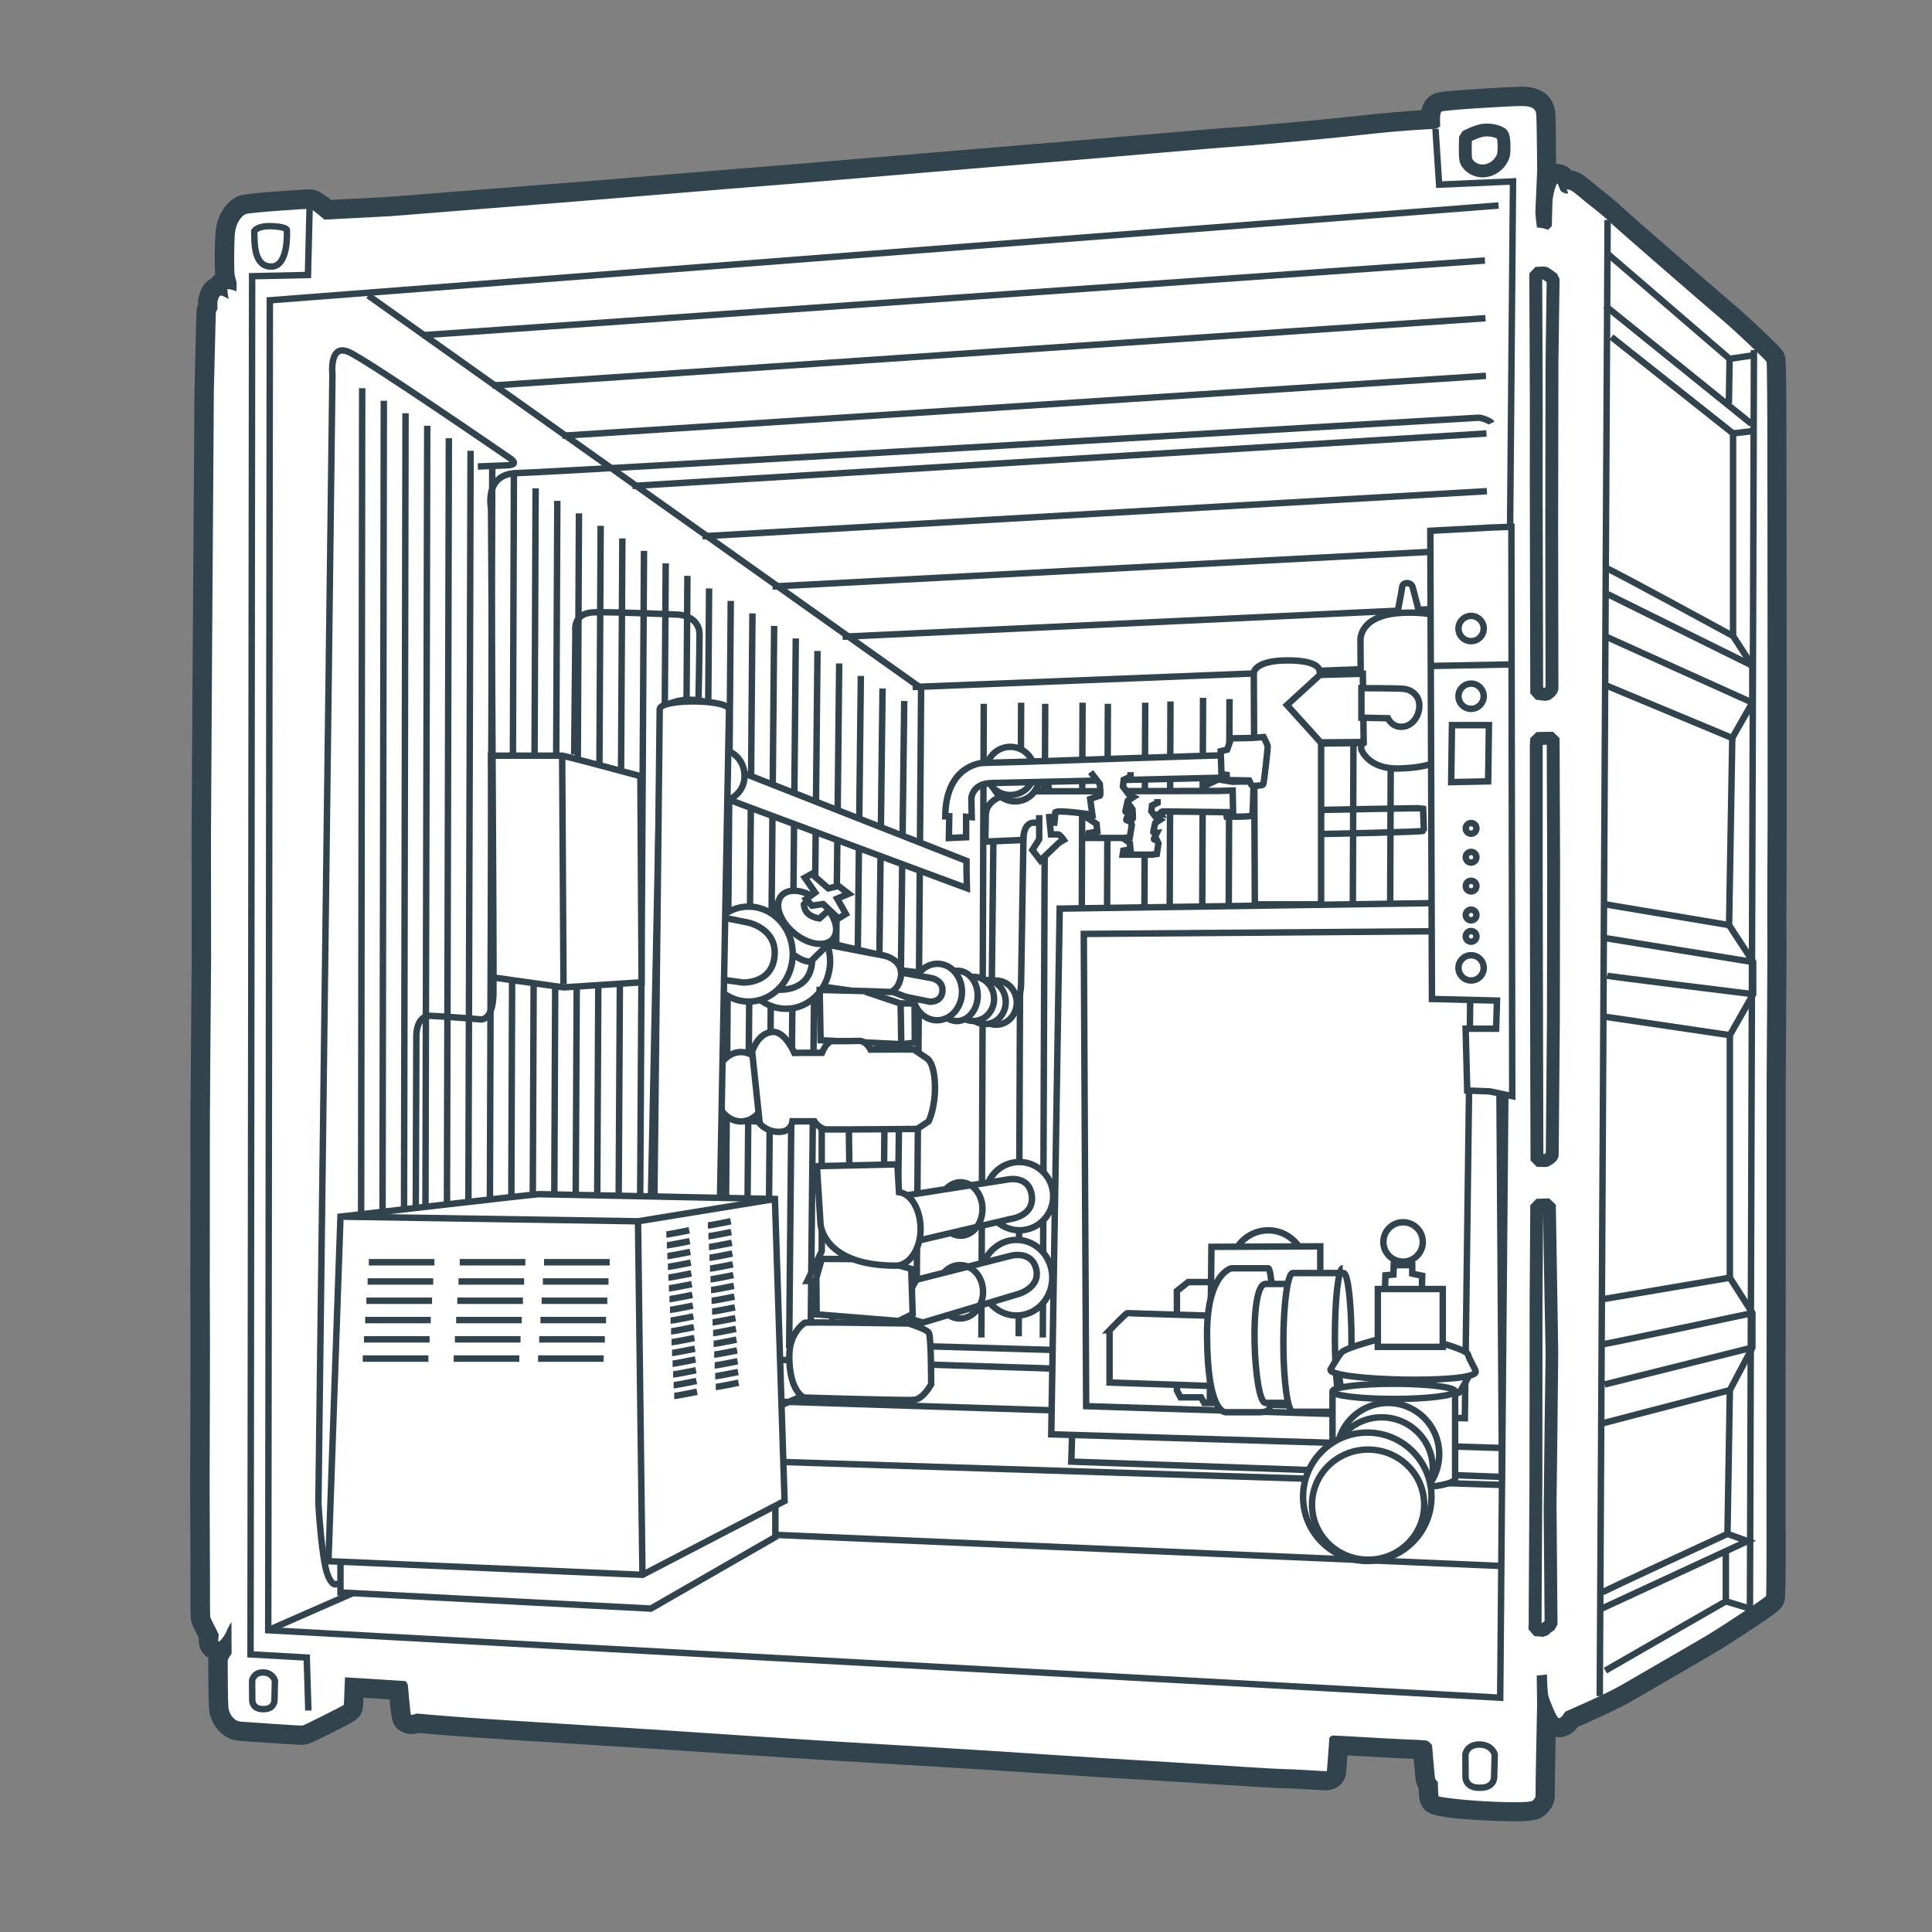 <?xml version="1.0" encoding="utf-8"?>
<svg xmlns="http://www.w3.org/2000/svg" xmlns:xlink="http://www.w3.org/1999/xlink" version="1.1" id="Ebene_1" x="0px" y="0px" viewBox="0 0 300 300" style="enable-background:new 0 0 300 300;" xml:space="preserve" width="350" height="350">
<rect x="0" y="0" width="300" height="300" fill="#808080" stroke="none"/>
<style type="text/css">
	.st0{fill:#FFFFFF;}
	.st1{fill:#31444D;}
	.st2{fill:#24363D;}
	.st3{fill:#FFFFFF;stroke:#24363D;stroke-miterlimit:10;}
	.st4{fill:#FFFFFF;stroke:#31444D;stroke-miterlimit:10;}
	.st5{fill:#FFFFFF;stroke:#24363D;stroke-linejoin:bevel;stroke-miterlimit:10;}
	.st6{fill:#FFFFFF;stroke:#31444D;stroke-linejoin:bevel;stroke-miterlimit:10;}
	.st7{fill:none;stroke:#31444D;stroke-miterlimit:10;}
	.st8{fill:none;stroke:#31444D;stroke-width:0.05;stroke-miterlimit:10;}
	.st9{fill:none;stroke:#31444D;stroke-linecap:round;stroke-linejoin:round;stroke-miterlimit:10;}
	.st10{display:none;fill:#FFFFFF;stroke:#1D1D1B;stroke-miterlimit:10;}
	.st11{fill:none;stroke:#31444D;stroke-width:0.25;stroke-miterlimit:10;}
	.st12{enable-background:new    ;}
	.st13{clip-path:url(#SVGID_2_);}
	.st14{clip-path:url(#SVGID_4_);}
	.st15{fill:#FFFFFF;stroke:#31444D;stroke-linecap:round;stroke-linejoin:round;stroke-miterlimit:10;}
	.st16{clip-path:url(#SVGID_6_);}
	.st17{clip-path:url(#SVGID_8_);}
	.st18{fill-rule:evenodd;clip-rule:evenodd;fill:#FFFFFF;}
	.st19{clip-path:url(#SVGID_10_);}
	.st20{clip-path:url(#SVGID_12_);}
	.st21{fill:#FFFFFF;stroke:#31444D;stroke-linejoin:round;stroke-miterlimit:10;}
	.st22{fill:#FFFFFF;stroke:#31444D;stroke-linecap:round;stroke-miterlimit:10;}
	.st23{clip-path:url(#SVGID_14_);}
	.st24{clip-path:url(#SVGID_16_);}
	.st25{clip-path:url(#SVGID_18_);}
	.st26{clip-path:url(#SVGID_20_);}
	.st27{clip-path:url(#SVGID_22_);}
	.st28{clip-path:url(#SVGID_24_);}
	.st29{fill:none;stroke:#31444D;stroke-linejoin:round;stroke-miterlimit:10;}
	.st30{fill-rule:evenodd;clip-rule:evenodd;fill:#FFFFFF;stroke:#31444D;stroke-miterlimit:10;}
	.st31{fill-rule:evenodd;clip-rule:evenodd;fill:none;stroke:#31444D;stroke-miterlimit:10;}
	.st32{fill:#FFFFFF;stroke:#31444D;stroke-width:0.5;stroke-miterlimit:10;}
	.st33{fill:none;stroke:#31444D;stroke-width:0.75;stroke-miterlimit:10;}
	.st34{fill:none;stroke:#31444D;stroke-width:2;stroke-linejoin:bevel;stroke-miterlimit:10;}
	.st35{fill-rule:evenodd;clip-rule:evenodd;fill:none;stroke:#31444D;stroke-width:0.266;stroke-miterlimit:10;}
	.st36{fill:none;stroke:#31444D;stroke-width:1.064;stroke-miterlimit:10;}
	.st37{fill:#FFFFFF;stroke:#31444D;stroke-width:1.064;stroke-miterlimit:10;}
	.st38{fill:none;stroke:#E4003F;stroke-width:2;stroke-miterlimit:10;}
</style>
<g>
	<g>
		<path class="st0" d="M235.31,281.34c-0.96,0-2.18-0.03-3.63-0.09c-8.89-0.37-9.31-1.11-9.59-1.59c-0.17-0.3-0.26-0.46-0.3-2.37    c-0.21-0.29-0.4-0.67-0.47-1.13c-0.04-0.28-0.13-1.38-0.32-3.57c-0.03-0.33-0.05-0.63-0.07-0.87c-0.47-0.04-1.41-0.09-3.08-0.15    c-1.04-0.03-3.86-0.2-6.36-0.34c-1.32-0.08-2.77-0.16-3.64-0.21c-0.29,4.08-0.31,4.16-0.33,4.27c-0.06,0.29-0.35,1.23-1.67,1.23    c-0.41,0-1.22-0.05-2.26-0.12c-1.32-0.08-2.96-0.18-4.17-0.21c-1.45-0.03-7.31-0.4-12.97-0.77c-4.24-0.27-8.24-0.53-10.23-0.63    c-2.53-0.13-9.78-0.6-16.79-1.06c-5.88-0.38-11.42-0.75-13.42-0.85c-2.5-0.14-7.97-0.47-12.25-0.73c-2.87-0.17-5.57-0.34-5.8-0.35    c-0.34,0-23.78-1.56-25.24-1.66c-1.21-0.08-5.24-0.34-10-0.64c-7.56-0.48-16.98-1.07-19.89-1.28c-3.87-0.28-6.94-0.55-7.92-0.64    c-0.38,0.12-0.71,0.19-0.98,0.19h-0.4l-0.43-0.21c-0.8-0.46-0.81-0.63-1.18-5.07c0-0.01,0-0.01,0-0.02    c-1.42-0.09-4.35-0.27-6.9-0.43c-0.05,1.15-0.1,2.56-0.11,2.7c0,0.96,0,0.96-3.9,2.93c-3.29,1.66-3.53,1.7-3.77,1.74    c-0.06,0.01-0.19,0.03-0.37,0.03c-0.8,0-4.49-0.25-8.37-0.52l-1.25-0.09c-1.73-0.11-3-1.76-3.23-3.29    c-0.13-0.86-0.15-5.65-0.15-7.67c0-0.21,0-0.62,0.55-1.48l-0.44,0.03c-0.45,0-0.88-0.2-1.18-0.54c-0.49-0.57-0.44-1.24-0.36-1.8    c-0.08-0.16-0.18-0.36-0.29-0.58c-0.74-1.46-0.87-1.74-0.94-2.01c-0.06-0.24-0.1-0.42-0.09-4.7l-0.06-16.23    c0.03-10.11,0.07-25.4,0.05-26.12h0c-0.03-0.62-0.03-3.37-0.01-19.09c0.01-5.69,0.01-11.06,0-11.39    c-0.01-0.08-0.02-0.22,0.17-21.63c0.02-1.8,0.03-2.98,0.03-3.05c0-0.11-0.02-19.37-0.02-19.47c0-0.09,0.15-25,0.15-25.19    c0-0.16,0.3-43.93,0.3-44.02c0-0.05,0.3-11.87,0.3-12.04c0-0.21,0.04-0.48,0.25-0.9c-0.01-0.23-0.01-0.5-0.01-0.61    c0-0.43,0.23-1.58,0.9-2.19c0.17-0.16,0.38-0.28,0.61-0.35l0-0.02l0.47-0.54c0.17-0.18,0.44-0.39,0.85-0.48    c-0.04-0.15-0.07-0.3-0.1-0.44c-0.18-0.81-0.12-5.57,0.02-6.94c0.2-2.01,1.31-3.76,2.71-4.26c1.08-0.38,10.3-0.9,10.38-0.9    c0.42,0,0.89,0,2.83,1.67c4.45-0.24,9.49-0.51,9.71-0.51c0.3-0.02,7.36-0.58,14.18-1.13c14.5-1.16,15.24-1.22,15.39-1.22    c0.27-0.02,5.99-0.49,11.52-0.95c13.66-1.13,15.78-1.31,16-1.31c0.19-0.01,3.11-0.24,24.96-2.09l24.91-2.08    c6.97-0.6,23.26-2.01,23.81-2.01h0.02c0.89-0.04,13.03-1.06,19.7-1.82c5.26-0.59,9.32-0.85,11-0.93c0.02-1.66,0.47-2.19,0.98-2.5    c1.04-0.63,13.09-1.08,13.2-1.08c0,0,0,0,0,0c2.33,0,3.57,0.9,3.78,2.68c0.09,0.74,0.15,8.68,0.15,8.76    c0,0.19-0.03,0.89-0.08,2.18c0.19-0.54,0.43-1,0.72-1.24l0.42-0.35l0.56-0.01c0.78,0,1.19,0.47,1.44,0.95    c0.07-0.01,0.14-0.01,0.21-0.01c0.48,0,0.99,0.16,1.46,0.46c0.6,0.39,1.69,1.33,1.9,1.51c3.08,2.42,3.72,3.03,3.92,3.25    c0.98,0.95,15.11,13.22,17.45,15.19c0.07,0.06,7.26,6.36,7.57,7.41c0.16,0.54,0.17,8.3,0.17,9.85c0,0.38,0.04,41.09,0.04,41.25    l0,21.46c-0.05,10.3-0.07,16.75-0.04,17.26c0.01,0.2,0.04,0.81-0.1,21.54l-0.01,1.34c-0.01,15.16-0.01,24.48,0,24.94    c0.01,0.04,0.02,0.2-0.02,19.97l0,0.97c-0.01,6.08-0.02,21.98,0,22.6c0,0.08,0.04,10.61-0.11,11.22    c-0.34,1.38-9.91,7.09-10.01,7.14c-1.46,0.87-4.68,2.73-7.65,4.45c-2.19,1.27-4.25,2.46-5.35,3.11c-2.27,1.33-7.1,3.46-8.61,4.11    c-0.45,0.67-1.1,1.31-1.97,1.31h-0.12l-0.15-0.02c-0.73-0.11-1.18-0.58-1.68-1.61c-0.1,5.12-0.22,11.42-0.2,11.94    c0.09,0.71-0.22,1.44-0.93,2.09C238.53,281.14,237.88,281.34,235.31,281.34z"/>
		<path class="st1" d="M236.36,16.47c2.1,0,2.14,0.87,2.2,1.4c0.06,0.54,0.13,8.03,0.13,8.54s-0.26,5.98-0.28,6.45    c-0.02,0.47,0.24,2.45,0.24,2.45s0.37,0.04,0.71,0.09c0.34,0.04,1.05,0.28,1.05,0.28l0.56-0.58c0,0,0.04-2.13,0.09-3.59    c0.04-1.46,0.6-2.9,0.73-3.01c0.01-0.01,0.01-0.01,0.02-0.01c0.14,0,0.4,1.01,0.58,1.19c0.16,0.16,0.7,0.4,0.93,0.4    c0.05,0,0.08-0.01,0.1-0.03c0.11-0.13-0.02-0.43-0.13-0.52c-0.05-0.04,0.02-0.1,0.17-0.1c0.15,0,0.38,0.05,0.65,0.23    c0.54,0.34,1.72,1.38,1.72,1.38s3.51,2.75,3.79,3.12c0.28,0.37,15.25,13.36,17.6,15.34s7.04,6.48,7.1,6.69    c0.06,0.22,0.11,8.86,0.11,9.42c0,0.56,0.02,19.34,0.02,19.47c0,0.13,0.02,21.52,0.02,21.77c0,0.26,0,21,0,21.08    c0,0.09-0.09,16.82-0.04,17.71c0.04,0.88-0.11,22.29-0.11,22.44s-0.02,25.13,0,25.37c0.02,0.24-0.02,20.65-0.02,20.89    c0,0-0.02,22.14,0,22.66c0.02,0.52,0,10.54-0.06,10.8c-0.06,0.26-6.78,4.71-9.32,6.22c-2.54,1.51-10.39,6.02-13,7.55    c-2.6,1.53-8.89,4.22-8.89,4.22s-0.53,0.99-0.93,0.99c-0.01,0-0.02,0-0.04,0c-0.41-0.06-1.27-2.47-1.55-3.16    c-0.28-0.69-0.3-3.61-0.3-3.61l-1.59,0.17l0.06,4.5c0,0-0.28,13.64-0.24,14.01c0.04,0.37-0.17,0.65-0.45,0.9    c-0.18,0.17-1.02,0.26-2.7,0.26c-0.92,0-2.1-0.03-3.56-0.09c-4.13-0.17-8.26-0.69-8.35-0.84c-0.09-0.15-0.11-2.22-0.11-2.22    s-0.41-0.3-0.47-0.75c-0.06-0.45-0.41-4.78-0.43-4.93s-0.56-0.62-0.73-0.71s-1.79-0.17-3.74-0.24    c-1.92-0.06-10.19-0.58-10.84-0.58c-0.01,0-0.02,0-0.03,0c-0.34,0.02-0.56,0.24-0.62,0.43c-0.04,0.13-0.03,0.15-0.01,0.15    c0.01,0,0.01,0,0.01,0s-0.34,4.82-0.37,4.93c0,0.01-0.07,0.02-0.2,0.02c-0.85,0-4.25-0.28-6.41-0.32    c-2.47-0.04-18.48-1.16-23.15-1.4c-4.67-0.24-25.84-1.68-30.21-1.91c-4.37-0.24-17.84-1.08-18.09-1.08    c-0.26,0-22.03-1.44-25.17-1.66c-3.14-0.22-25.15-1.57-29.88-1.91c-4.73-0.34-8.22-0.67-8.22-0.67s-0.55,0.21-0.79,0.21    c-0.04,0-0.07,0-0.09-0.02c-0.15-0.09-0.47-4.5-0.49-4.58c-0.02-0.09-0.22-0.62-0.45-0.65c-0.24-0.02-9.32-0.58-9.32-0.58    s-0.17,4.17-0.17,4.26c0,0.09-6.07,3.16-6.43,3.23c-0.02,0-0.06,0-0.11,0c-1.07,0-8.58-0.55-9.52-0.61    c-0.99-0.06-1.72-1.18-1.85-2.02c-0.13-0.84-0.13-7.16-0.13-7.44c0-0.28,0.6-1.1,0.6-1.1l-0.02-4.91c0,0-0.56,0.86-0.75,1.4    c-0.19,0.54-0.8,1.38-1.14,1.61c-0.03,0.02-0.06,0.03-0.08,0.03c-0.21,0,0.03-0.97-0.01-1.11c-0.04-0.15-1.25-2.43-1.31-2.69    c-0.06-0.26-0.04-4.28-0.04-4.5c0-0.22-0.06-16.07-0.06-16.07s0.09-25.99,0.04-26.21c-0.04-0.22,0.02-30.16,0-30.44    c-0.02-0.28,0.19-24.42,0.19-24.63c0-0.22-0.02-19.28-0.02-19.47c0-0.19,0.15-24.89,0.15-25.19c0-0.3,0.15-21.84,0.15-22.1    c0-0.26,0.15-21.82,0.15-21.92c0-0.11,0.3-11.9,0.3-12.03c0-0.13,0.26-0.54,0.26-0.54s-0.02-0.77-0.02-0.99    c0-0.22,0.17-0.86,0.41-1.08c0.03-0.03,0.07-0.04,0.13-0.04c0.37,0,1.2,0.56,1.2,0.56s-0.17-1.1-0.19-1.44    c-0.01-0.08,0.07-0.11,0.19-0.11c0.39,0,1.23,0.33,1.23,0.33l0.02-1.33c0,0-0.19-0.71-0.3-1.2c-0.11-0.49-0.11-4.93,0.04-6.48    s0.99-2.73,1.72-2.99c0.73-0.26,9.49-0.82,9.88-0.82s2.3,1.7,2.3,1.7s10-0.54,10.24-0.54c0.24,0,29.3-2.35,29.56-2.35    c0.26,0,27.13-2.26,27.52-2.26c0.39,0,25.5-2.13,25.75-2.15c0.26-0.02,24.25-2.02,24.25-2.02s23.14-2,23.68-2c0,0,0.01,0,0.01,0    c0,0,0.01,0,0.01,0c0.54,0,13.09-1.06,19.87-1.83c6.84-0.77,11.45-0.95,11.64-0.95s0.73-0.39,0.73-0.39s-0.17-2.07,0.22-2.3    c0.39-0.24,10.26-0.84,12.44-0.86C236.31,16.47,236.34,16.47,236.36,16.47 M236.36,13.47L236.36,13.47l-0.11,0    c-1.26,0.01-4.5,0.19-7.05,0.36c-6.02,0.39-6.22,0.52-6.92,0.94c-0.91,0.55-1.36,1.4-1.56,2.35c-2.09,0.12-5.53,0.38-9.8,0.86    c-6.49,0.73-18.39,1.75-19.57,1.81c-0.22,0-1.58,0.08-23.92,2.01l-24.24,2.02l-0.57,0.05c-15.06,1.28-24.44,2.06-25.07,2.1v0    c-0.44,0.02-2.38,0.18-15.98,1.31c-5.48,0.46-11.15,0.93-11.57,0.95v0c-0.48,0.03-2.62,0.2-15.34,1.21    c-6.45,0.52-13.76,1.1-14.22,1.13v0c-0.42,0.02-2.04,0.1-9.04,0.47c-1.67-1.37-2.46-1.64-3.34-1.64c-0.08,0-9.47,0.49-10.87,0.99    c-1.96,0.69-3.45,2.92-3.71,5.53c-0.11,1.09-0.2,4.92-0.07,6.7c-0.1,0.08-0.2,0.17-0.29,0.27c-0.1,0.11-0.19,0.22-0.27,0.34    c-0.26,0.13-0.5,0.29-0.72,0.49c-1.14,1.04-1.39,2.73-1.39,3.3c0,0.07,0,0.18,0,0.31c-0.16,0.42-0.24,0.81-0.24,1.22    c0,0.17-0.08,3.33-0.16,6.35c-0.14,5.58-0.14,5.6-0.14,5.67c0,0.11-0.02,3.42-0.05,7.43c-0.06,8.39-0.1,14.34-0.1,14.49    c0,0.2-0.04,5.19-0.07,10.38c-0.05,7.19-0.08,11.56-0.08,11.71c0,0.24-0.05,7.87-0.09,14.67c-0.03,5.49-0.06,10.44-0.06,10.53    c0,0.09,0.01,4.66,0.01,9.35c0.01,4.94,0.01,10.01,0.01,10.12c0,0.09-0.01,1.25-0.03,3.03c-0.16,18.46-0.17,21.15-0.17,21.68l0,0    c0.01,0.41,0,5.73-0.01,11.37c-0.02,14.8-0.02,18.17,0.02,19.13l-0.01,0c0.03,0.89-0.01,16.07-0.05,26.06    c0,0.02,0.06,15.78,0.06,16.08l0,0.15c-0.02,4.47,0.03,4.65,0.13,5.07c0.11,0.44,0.27,0.78,1.06,2.33    c0.03,0.06,0.07,0.13,0.1,0.19c-0.05,0.71,0.03,1.66,0.77,2.5c0.21,0.24,0.45,0.45,0.72,0.61c-0.02,0.14-0.02,0.28-0.02,0.4    c0,4.54,0.06,7.19,0.16,7.9c0.32,2.09,2.05,4.39,4.62,4.56c0.19,0.01,0.63,0.04,1.24,0.09c4.64,0.33,7.68,0.53,8.48,0.53    c0.16,0,0.38-0.01,0.64-0.05c0.45-0.08,0.69-0.12,4.18-1.88c0.8-0.4,1.58-0.8,2.17-1.11c1.25-0.65,2.53-1.33,2.56-3.13    c0-0.13,0.02-0.57,0.04-1.13c1.46,0.09,2.93,0.18,4.07,0.25c0.3,3.47,0.49,4.21,1.83,4.98c0.47,0.27,1.02,0.41,1.58,0.41    c0.15,0,0.52,0,1.13-0.17c1.21,0.11,4.1,0.36,7.66,0.62c2.94,0.21,12.46,0.81,20.11,1.29c4.67,0.29,8.6,0.54,9.79,0.62    c0.24,0.02,23.53,1.57,25.28,1.66v0c0.28,0.01,2.91,0.17,5.7,0.34c4.37,0.27,9.81,0.6,12.33,0.73c1.98,0.11,7.5,0.47,13.33,0.85    c7.05,0.46,14.33,0.94,16.88,1.07c1.97,0.1,5.96,0.36,10.19,0.63c5.95,0.38,11.57,0.75,13.06,0.77c1.18,0.02,2.8,0.12,4.11,0.2    c1.22,0.08,1.92,0.12,2.36,0.12c1.96,0,2.91-1.31,3.14-2.43c0.04-0.19,0.05-0.27,0.25-2.99c0.68,0.04,1.45,0.08,2.17,0.12    c2.62,0.15,5.34,0.31,6.39,0.34c0.73,0.02,1.3,0.05,1.74,0.07c0.19,2.24,0.25,2.95,0.29,3.23c0.08,0.53,0.25,0.98,0.46,1.36    c0.04,1.59,0.15,2.08,0.49,2.67c0.64,1.13,1.11,1.94,10.83,2.35c1.47,0.06,2.71,0.09,3.69,0.09c2.48,0,3.75-0.15,4.73-1.06    c1.26-1.16,1.48-2.4,1.41-3.29c-0.01-0.69,0.06-4.72,0.14-8.75c0,0,0.01,0,0.01,0l0.23,0.04l0.27,0c1.13,0,2.14-0.55,2.95-1.6    c1.84-0.8,6.21-2.75,8.39-4.02c1.12-0.65,3.2-1.86,5.41-3.14c3.02-1.75,6.13-3.55,7.59-4.42c1.49-0.89,4.01-2.53,5.72-3.66    c4.19-2.79,4.66-3.14,4.98-4.41c0.23-0.92,0.16-11.56,0.15-11.65c-0.01-0.65-0.01-13.84,0-22.53l0-0.97    c0.03-16.61,0.03-19.41,0.02-20.01l0,0c-0.01-0.55-0.01-10.1,0-24.9l0-0.37l0.01-0.96c0.14-20.77,0.11-21.37,0.1-21.63    c-0.01-0.22-0.03-2.14,0.04-17.17l0-0.39v-21.08c0-0.15-0.01-7.55-0.01-13.69c0-4.32-0.01-8.01-0.01-8.09c0-0.04,0-2.05-0.01-4.76    c-0.01-5.64-0.02-14.33-0.02-14.71c0-9.51-0.13-9.94-0.23-10.29c-0.24-0.81-0.37-1.02-3.5-4c-1.77-1.68-3.46-3.22-4.54-4.12    c-2.68-2.26-16.03-13.87-17.33-15.08c-0.31-0.34-1.1-1.06-4.08-3.4c-0.38-0.33-1.38-1.18-2.02-1.59    c-0.54-0.34-1.11-0.56-1.69-0.65c-0.48-0.53-1.18-0.99-2.23-0.99l-0.13,0c-0.02-2.14-0.06-7.31-0.14-7.98    C241.24,14.93,239.36,13.47,236.36,13.47L236.36,13.47z"/>
	</g>
	<g>
		<g>
			<line class="st7" x1="152.76" y1="109.29" x2="152.39" y2="207.69"/>
			<line class="st7" x1="158.56" y1="109.11" x2="158.18" y2="207.5"/>
			<line class="st7" x1="162.3" y1="109.29" x2="161.93" y2="207.69"/>
			<line class="st7" x1="168.1" y1="109.11" x2="167.73" y2="207.5"/>
			<line class="st7" x1="172.03" y1="109.29" x2="171.65" y2="207.69"/>
			<line class="st7" x1="177.83" y1="109.11" x2="177.45" y2="207.5"/>
			<line class="st7" x1="181.75" y1="108.92" x2="181.38" y2="207.31"/>
			<line class="st7" x1="186.81" y1="108.36" x2="186.43" y2="207.5"/>
			<line class="st7" x1="190.92" y1="108.55" x2="190.55" y2="206.94"/>
			<line class="st7" x1="196.72" y1="108.36" x2="196.35" y2="206.75"/>
			<line class="st7" x1="210.19" y1="108.55" x2="209.81" y2="206.94"/>
			<line class="st7" x1="215.99" y1="108.36" x2="215.61" y2="206.75"/>
		</g>
		<g>
			<line class="st4" x1="56.24" y1="60.28" x2="56.05" y2="208.25"/>
			<line class="st4" x1="59.6" y1="62.23" x2="59.37" y2="208.3"/>
			<line class="st4" x1="62.97" y1="64.17" x2="62.7" y2="208.36"/>
			<line class="st4" x1="66.34" y1="66.11" x2="66.02" y2="208.41"/>
			<line class="st4" x1="69.7" y1="68.05" x2="69.35" y2="208.47"/>
			<line class="st4" x1="73.07" y1="70" x2="72.67" y2="208.52"/>
			<line class="st4" x1="76.44" y1="71.94" x2="76" y2="208.58"/>
			<line class="st4" x1="79.8" y1="73.88" x2="79.32" y2="208.63"/>
			<line class="st4" x1="83.17" y1="75.82" x2="82.64" y2="208.69"/>
			<line class="st4" x1="86.54" y1="77.77" x2="85.97" y2="208.74"/>
			<line class="st4" x1="89.9" y1="79.71" x2="89.29" y2="208.8"/>
			<line class="st4" x1="93.27" y1="81.65" x2="92.62" y2="208.85"/>
			<line class="st4" x1="96.64" y1="83.6" x2="95.94" y2="208.91"/>
			<line class="st4" x1="100" y1="85.54" x2="99.27" y2="208.96"/>
			<line class="st4" x1="103.37" y1="87.48" x2="102.59" y2="209.02"/>
			<line class="st4" x1="106.74" y1="89.42" x2="105.92" y2="209.07"/>
			<line class="st4" x1="110.11" y1="91.37" x2="109.24" y2="209.13"/>
			<line class="st4" x1="113.47" y1="93.31" x2="112.56" y2="209.18"/>
			<line class="st4" x1="116.84" y1="95.25" x2="115.89" y2="209.24"/>
			<line class="st4" x1="120.21" y1="97.19" x2="119.21" y2="209.29"/>
			<line class="st4" x1="123.57" y1="99.14" x2="122.54" y2="209.35"/>
			<line class="st4" x1="126.94" y1="101.08" x2="125.86" y2="209.4"/>
			<line class="st4" x1="130.31" y1="103.02" x2="129.19" y2="209.46"/>
			<line class="st4" x1="133.67" y1="104.96" x2="132.51" y2="209.51"/>
			<line class="st4" x1="137.04" y1="106.91" x2="135.83" y2="209.57"/>
			<line class="st4" x1="140.41" y1="108.85" x2="139.16" y2="209.62"/>
		</g>
		<line class="st31" x1="142.28" y1="209" x2="41.65" y2="253.14"/>
		<g>
			<g>
				<path class="st31" d="M65.59,52.05c0.56,0,164.99-11.6,164.99-11.6"/>
				<path class="st31" d="M76.47,59.86c0.48,0,154.19-10.45,154.19-10.45"/>
				<path class="st31" d="M87.34,67.66c0.4,0,143.4-9.3,143.4-9.3"/>
				<path class="st31" d="M98.22,75.46c0.32,0,132.6-8.15,132.6-8.15"/>
				<path class="st31" d="M109.09,83.27c0.24,0,121.8-7,121.8-7"/>
				<path class="st31" d="M119.97,91.07c0.16,0,111.01-5.85,111.01-5.85"/>
				<path class="st31" d="M130.85,98.87c0.08,0,100.21-4.7,100.21-4.7"/>
				<line class="st31" x1="141.72" y1="106.68" x2="231.14" y2="103.12"/>
			</g>
			<polyline class="st31" points="57.17,45.88 143.03,106.86 142.28,209 231.7,211.62    "/>
		</g>
		<g>
			<path class="st4" d="M216.92,95.7c0-0.37,0.72-3.71,0.81-4.55c0.09-0.84,1.4-0.78,1.62,0c0.22,0.78,1.25,4.86,1.25,4.86     s-0.06,0.69-1.93,0.69S216.92,95.7,216.92,95.7z"/>
			<path class="st4" d="M211.25,99.38l0.12,16.96c0,0,1,3.12,5.86,2.99c4.86-0.12,6.36-1.25,6.48-1.62s0.69-19.39,0.69-19.39     s2.43-3.37-6.17-3.18C211,95.3,211.25,99.38,211.25,99.38z"/>
		</g>
		<g>
			<line class="st4" x1="233.2" y1="243.17" x2="78.93" y2="236.56"/>
			<line class="st4" x1="232.82" y1="230.57" x2="80.55" y2="225.71"/>
			<line class="st4" x1="233.07" y1="221.22" x2="80.8" y2="216.36"/>
			<line class="st4" x1="232.95" y1="214.73" x2="80.68" y2="209.87"/>
		</g>
		<g>
			<g>
				<polygon class="st4" points="166.48,222.72 166.35,226.96 233.2,229.33 233.2,224.59     "/>
				<polygon class="st4" points="163.24,222.72 164.55,141.09 227.4,140.16 232.64,139.97 233.2,224.84     "/>
				<polygon class="st4" points="168.29,145.02 168.66,218.35 227.46,220.22 228.43,144.56     "/>
				<polyline class="st31" points="222.9,20.02 223.47,28.67 234.94,28.17 232.95,263.62 41.65,253.14 41.9,46.63 232.7,31.91           "/>
				<polyline class="st31" points="48.07,32.41 47.82,42.7 39.15,42.89 38.9,256.89 47.63,257.38 47.88,265.61     "/>
				<polyline class="st31" points="249.63,34.16 248.74,201.76 248.41,263.37     "/>
			</g>
			<g>
				<g>
					<g>
						<g>
							<path class="st0" d="M240.98,210c-0.02-0.1-0.39-22.92-0.39-22.92l-1.97,0.07c0,0-0.1,14.91-0.1,15.03         c0,0.12-0.02,26.5-0.02,26.79s-0.12,20.73-0.12,20.93v2.19c0,0.22-0.05,0.96-0.05,0.96l1.36,0.12l0.52-0.49         c0.22-0.17,0.64-0.39,0.64-0.39s-0.15-18.16-0.15-18.31C240.68,233.83,241,210.1,240.98,210z M241.17,114.63l-2.55,0.04         l-0.07,1.11c0,0,0,20.07,0,20.26c0,0.18,0.07,31.59,0.07,31.74c0,0.15,0.04,12.4,0.04,12.4l1.37,0.04c0,0,1-0.52,1-0.89         c0,0,0.18-20.74,0.18-21s0.04-23.69,0.04-24.06S241.17,114.63,241.17,114.63z M238.55,67.77         c-0.04,0.63,0.07,39.89,0.07,39.89l1.48,0.18c0,0,0.81-0.48,0.89-0.92c0,0-0.04-25.13-0.04-25.39s0.04-24.91,0.04-25.13         c0-0.22,0.18-13.1,0.18-13.1s-1.22-0.92-1.37-0.92s-1.33,0.07-1.33,0.07S238.59,67.14,238.55,67.77z M230.16,20.24         c-1.07,0.21-2.59,1.01-2.59,1.01s-0.12,2.59,0.03,3.49c0.15,0.89,1.55,2.12,3.28,1.73c1.73-0.39,2.48-1.88,2.59-2.45         c0.12-0.57,0.15-2.65-0.21-3.13S231.23,20.03,230.16,20.24z"/>
						</g>
						<g>
							<path class="st34" d="M240.98,210c-0.02-0.1-0.39-22.92-0.39-22.92l-1.97,0.07c0,0-0.1,14.91-0.1,15.03         c0,0.12-0.02,26.5-0.02,26.79s-0.12,20.73-0.12,20.93v2.19c0,0.22-0.05,0.96-0.05,0.96l1.36,0.12l0.52-0.49         c0.22-0.17,0.64-0.39,0.64-0.39s-0.15-18.16-0.15-18.31C240.68,233.83,241,210.1,240.98,210z M241.17,114.63l-2.55,0.04         l-0.07,1.11c0,0,0,20.07,0,20.26c0,0.18,0.07,31.59,0.07,31.74c0,0.15,0.04,12.4,0.04,12.4l1.37,0.04c0,0,1-0.52,1-0.89         c0,0,0.18-20.74,0.18-21s0.04-23.69,0.04-24.06S241.17,114.63,241.17,114.63z M238.55,67.77         c-0.04,0.63,0.07,39.89,0.07,39.89l1.48,0.18c0,0,0.81-0.48,0.89-0.92c0,0-0.04-25.13-0.04-25.39s0.04-24.91,0.04-25.13         c0-0.22,0.18-13.1,0.18-13.1s-1.22-0.92-1.37-0.92s-1.33,0.07-1.33,0.07S238.59,67.14,238.55,67.77z M230.16,20.24         c-1.07,0.21-2.59,1.01-2.59,1.01s-0.12,2.59,0.03,3.49c0.15,0.89,1.55,2.12,3.28,1.73c1.73-0.39,2.48-1.88,2.59-2.45         c0.12-0.57,0.15-2.65-0.21-3.13S231.23,20.03,230.16,20.24z"/>
						</g>
					</g>
					<line class="st31" x1="249.28" y1="47.5" x2="271.98" y2="65.83"/>
					<path class="st31" d="M249.53,88.28c0.37,0,19.58,10.48,19.58,10.48l2.99,4.61v5.74l-3.12,5.49l-19.45-8.11"/>
					<line class="st31" x1="249.66" y1="92.27" x2="272.11" y2="103.37"/>
					<line class="st31" x1="249.16" y1="98.76" x2="272.11" y2="109.11"/>
					<path class="st31" d="M248.79,247.28c0.5-0.37,19.45-9.1,19.45-9.1"/>
					<line class="st31" x1="248.54" y1="221.09" x2="268.61" y2="215.86"/>
					<line class="st31" x1="249.16" y1="214.98" x2="272.11" y2="209.25"/>
					<path class="st31" d="M248.79,208.75c0.5,0,23.32-4.86,23.32-4.86"/>
					<line class="st31" x1="268.61" y1="198.4" x2="248.74" y2="201.76"/>
					<line class="st31" x1="249.16" y1="157.87" x2="268.61" y2="160.74"/>
					<path class="st31" d="M249.53,151.51c0.37,0.12,22.7,2.87,22.7,2.87"/>
					<line class="st31" x1="249.16" y1="145.65" x2="272.23" y2="149.39"/>
					<line class="st31" x1="249.16" y1="140.41" x2="268.49" y2="143.65"/>
					<polyline class="st31" points="249.53,39.32 268.57,55.72 272.67,55.11      "/>
					<line class="st31" x1="268.57" y1="55.72" x2="268.46" y2="62.62"/>
					<polyline class="st31" points="250.22,52.33 269.11,67.3 269.11,98.76      "/>
					<line class="st31" x1="269.11" y1="67.3" x2="272.29" y2="66.92"/>
					<polyline class="st31" points="248.72,249.78 271.36,239.3 268.24,238.18 268.61,215.86 272.11,209.25 272.11,203.88        268.61,198.4 268.61,160.74 272.23,154.38 272.23,149.39 268.49,143.65 268.99,114.59      "/>
					<polyline class="st31" points="249.28,259.41 267.99,248.65 271.73,249.78 272.35,54.36      "/>
					<line class="st31" x1="267.99" y1="248.65" x2="267.99" y2="241.17"/>
				</g>
				<path class="st31" d="M39.49,35.87c0,0,0.47-0.84,2.71-0.75c2.24,0.09,2.34,0.56,2.34,0.56s0.37,5.61-2.34,5.71      C39.49,41.48,39.49,38.02,39.49,35.87z"/>
				<path class="st31" d="M227.55,272.38c0,0,0.23-1.49,2.16-1.49c1.93,0,2.39,1.49,2.39,1.49l-0.09,3.59c0,0,0.03,1.66-2.19,1.63      c-2.25,0.06-2.25-1.58-2.25-1.58L227.55,272.38z"/>
				<path class="st31" d="M39.15,260.96c0,0,0.18-1.26,1.68-1.26s1.86,1.26,1.86,1.26L42.62,264c0,0,0.02,1.41-1.7,1.39      c-1.75,0.05-1.75-1.34-1.75-1.34L39.15,260.96z"/>
			</g>
		</g>
		<g>
			<g>
				<polygon class="st4" points="231.33,169.47 227.83,169.34 227.58,159.74 232.32,159.74 232.45,155.37 222.35,155.12       222.17,103.41 222.1,82.42 231.45,81.92 234.69,81.8 234.72,103.17 234.82,170.21     "/>
				<polygon class="st4" points="225.46,112.6 231.2,112.6 231.08,121.33 225.34,121.45     "/>
				<circle class="st4" cx="228.43" cy="97.6" r="1.96"/>
				<circle class="st4" cx="228.43" cy="108.11" r="1.96"/>
				<circle class="st4" cx="228.43" cy="150.29" r="1.96"/>
				<circle class="st4" cx="228.43" cy="145.4" r="0.83"/>
				<circle class="st4" cx="228.43" cy="142.08" r="0.83"/>
				<circle class="st4" cx="228.43" cy="137.59" r="0.83"/>
				<circle class="st4" cx="228.43" cy="133.11" r="0.83"/>
				<circle class="st4" cx="228.43" cy="128.63" r="0.83"/>
			</g>
			<line class="st4" x1="222.17" y1="103.41" x2="234.72" y2="103.17"/>
		</g>
		<path class="st4" d="M113.91,124.45c0.25,0.12,36.23,13.47,36.23,13.47l-0.06-2.68v-1.56l-38.35-15.09l-1.68,4.05L113.91,124.45z"/>
		<g>
			<path class="st4" d="M158.93,129.43l-0.37,22.88c0,0,0.25,6.11-4.36,5.99c-3.8-0.1-4.43-0.12-4.43-0.12l-37.6-6.33l-0.09,11.69     c0,0,4.02,0.65,3.93,4.96c0.09,3.74-3.83,5.33-3.83,5.33l-0.25,12.41l-10.85-0.19l1.56-75.95c0,0,1.68-1.62,4.99-1.43     c3.3,0.19,5.49,2.06,5.49,2.06l-0.19,5.8c0,0,2.68,0.87,2.68,3.99c0,3.12-3.24,4.02-3.24,4.02v18.05l25.25,5.92     c0,0,1.25,1,1.43,2.06l14.96,1.81l0.25-22.57"/>
			<path class="st7" d="M220.98,125.51c-0.19-0.06-15.78,0.25-15.78,0.25s-0.5,3.74,0,3.74c0.5,0,15.9-0.31,15.9-0.5     C221.1,128.81,220.98,125.51,220.98,125.51z"/>
		</g>
		<g>
			<path class="st4" d="M211.4,104.99l0.19,10.38l-6.45,0.09v24.97h-10.29l-0.16-35.95c0,0,0.03-1.87,5.02-1.93     c5.19-0.06,5.18,1.56,5.18,1.56l0.16,1.06L211.4,104.99z"/>
			<polygon class="st4" points="204.95,104.8 199.84,109.48 205.08,115.28 211.75,115.22 211.62,104.62    "/>
			<path class="st4" d="M211.4,106.86v4.58l4.12,0.09c0,0,0.65,1.5,2.34,1.31c1.68-0.19,2.62-1.96,2.53-3.46     c-0.09-1.5-1.31-2.34-2.53-2.43C216.64,106.86,211.4,106.86,211.4,106.86z"/>
		</g>
		<path class="st4" d="M193.91,121.39c-0.05-0.02-0.27-0.02-0.56-0.03c-0.76-0.01-1.99,0.03-1.99,0.03l-2.18-0.37l-2.37,1.12    l-0.5,2.37l-0.06,1l4.12,0.06v0.62l0.12,0.62c0,0,3.93,0.06,3.99-0.19c0.06-0.25,0.19-5.18,0.19-5.18"/>
		<g>
			<g>
				<circle class="st4" cx="159.12" cy="122.7" r="3.74"/>
				<circle class="st4" cx="158.37" cy="121.7" r="3.74"/>
			</g>
			<path class="st4" d="M189.11,122.82l-29.31,0.06c0,0-6.64-0.06-6.73,3.68c-0.06,2.37-0.06,4.12-0.06,4.12l5.86-0.25     c0,0,0-2.68,1.62-2.68s3.24,0,3.24,0s0.12-1,0.12-1.56c0-0.56,5.67,0.31,5.67,0.31h10.79c0,0-0.31-0.5,0.31-0.5     s10.85,0.12,10.85,0.12l-0.06-3.37L189.11,122.82z"/>
			<path class="st4" d="M174.69,124.08l1.16,1.58c0,0,0.15,1.53,0,1.53s-1.21,0.42-1.21,0.42l0.3,2.21l-0.66,0.26l1.16,0.79l0.1,1     l-1.11,0.21l-0.1,0.63h4.59l0.71-0.11l0.25-1.63l-0.25-0.53c0,0-0.5,0-0.45-0.16c0.05-0.16,0.45-0.95,0.45-0.95     s-0.61,0.05-0.55-0.16c0.05-0.21,0.3-1.37,0.3-1.37l0.71-0.47l-0.5-0.26l-0.81-1.1l0.1-0.89l0.86-0.42v-0.58"/>
			<path class="st4" d="M161.37,126.57v3.74l-1.06,1.68l1.25,1.62l2.87-2.74l0.75-0.44c0,0-0.62-0.87-0.87-0.87     c-0.25,0-1.12,0-1.12,0l-0.31-3.18"/>
		</g>
		<g>
			<circle class="st4" cx="157.62" cy="120.7" r="3.74"/>
			<circle class="st4" cx="156.88" cy="119.71" r="3.74"/>
			<path class="st4" d="M190.55,117.28c-0.25-0.06-31.24,1-31.24,1l-6.73,0.19c0,0-5.74,0.25-5.8,8.29h0.62l-0.06,3.37l2.68-0.12     v-3.18l0.87,0.06l-0.06-2.93c0,0,0.12-2.31,3.12-2.37c2.99-0.06,37.6-0.87,37.6-0.87"/>
			<path class="st4" d="M194.35,114.59l-3.18,0.06l-0.62,1.75l-1,0.25l0.12,3.55l0.81,0.12l0.06,0.81l3.43,0.06     c0,0,0.31,0.75,0.5,0.81c0.19,0.06,1.56,0,1.68-0.19c0.12-0.19,0.75-5.74,0.69-5.99c-0.06-0.25-0.62-1.37-0.62-1.37     L194.35,114.59z"/>
		</g>
		<path class="st4" d="M169.35,119.89l1.43,1.87c0,0,0.19,1.81,0,1.81c-0.19,0-1.5,0.5-1.5,0.5l0.37,2.62l-0.81,0.31l1.43,0.94    l0.12,1.18l-1.37,0.25l-0.12,0.75h5.67l0.87-0.12l0.31-1.93l-0.31-0.62c0,0-0.62,0-0.56-0.19c0.06-0.19,0.56-1.12,0.56-1.12    s-0.75,0.06-0.69-0.19c0.06-0.25,0.37-1.62,0.37-1.62l0.87-0.56l-0.62-0.31l-1-1.31l0.12-1.06l1.06-0.5v-0.69"/>
		<g>
			<ellipse class="st4" cx="117.37" cy="168.75" rx="4.15" ry="5.39"/>
			<ellipse class="st4" cx="115.06" cy="168.75" rx="4.15" ry="5.39"/>
			<g>
				<ellipse class="st4" cx="154.69" cy="155.69" rx="3.19" ry="3.43"/>
			</g>
			<g>
				<ellipse class="st4" cx="152.98" cy="155.59" rx="3.19" ry="3.43"/>
			</g>
			<g>
				<ellipse class="st4" cx="151.17" cy="155.11" rx="3.19" ry="3.43"/>
			</g>
			<g>
				
					<ellipse transform="matrix(0.034 -0.999 0.999 0.034 -10.882 297.957)" class="st4" cx="148.72" cy="154.61" rx="3.91" ry="3.19"/>
			</g>
			<g>
				
					<ellipse transform="matrix(0.034 -0.999 0.999 0.034 -13.269 294.289)" class="st4" cx="145.63" cy="154.01" rx="4.39" ry="3.84"/>
			</g>
			<path class="st4" d="M138.13,150.69l6.62,1.21c0,0,1.76,0.37,1.59,2.06c-0.17,1.69-1.94,1.59-1.94,1.59l-7.09-1.44"/>
			<path class="st4" d="M128.57,146.71c0.19,0.06,8.73,1.68,8.73,1.68s3.12,0.62,2.56,3.43c-0.66,3.28-3.87,2.56-3.87,2.56     l-8.23-1.18"/>
			<g>
				<ellipse class="st4" cx="122.04" cy="149.27" rx="6.86" ry="7.37"/>
				<path class="st4" d="M116.16,143.21l5.86,1.18c0,0,4.49,0.94,4.05,5.24s-4.93,4.05-4.93,4.05l-6.86-0.94"/>
			</g>
			<g>
				<path class="st4" d="M129.46,145.79l-3.5,3.44c0,0-1.08,0.72-4.54-2.43c-3.26-2.97-2.09-4.21-2.09-4.21l2.07-3.45"/>
				
					<ellipse transform="matrix(0.636 -0.771 0.771 0.636 -64.285 148.541)" class="st4" cx="125.43" cy="142.47" rx="3.18" ry="5.22"/>
				<path class="st4" d="M128.38,141.62l-1.15,1c-1.45-0.24-2.3-0.93-2.4-2.18c0,0,1.43-1.71,1.56-1.68      c0.12,0.03,2.46,2.46,2.46,2.46L128.38,141.62z"/>
				<polygon class="st4" points="128.63,137.95 130.19,137.57 131.78,138.79 130,139.54 131.34,141.91 130.19,142.62 127.82,140.38       126.07,140.63 125.17,139.6 126.57,138.6 124.98,136.29 126.04,135.7     "/>
			</g>
			<g>
				<ellipse class="st4" cx="116.24" cy="148.15" rx="6.86" ry="7.37"/>
				<path class="st4" d="M110.36,142.09l5.86,1.18c0,0,4.49,0.94,4.05,5.24c-0.44,4.3-4.93,4.05-4.93,4.05l-6.86-0.94"/>
			</g>
		</g>
		<path class="st4" d="M102.44,110.04c0.53-1.63,11.01-1.42,10.76,0.19l-1.4,76.04l-10.19-0.19L102.44,110.04z"/>
		<g>
			<polygon class="st4" points="52.87,242.5 52.87,247.28 101.07,249.78 120.4,238.66 120.4,232.38 97.02,240.61 52.87,240.05         "/>
			<g>
				<path class="st4" d="M52.87,188.92c0,0,30.05-3.49,30.8-3.49s36.66,0.75,36.66,0.75l1.5,46.89l-22.07,11.47L51,242.42      L52.87,188.92z"/>
				<polyline class="st4" points="99.76,244.54 99.07,189.64 52.87,188.92     "/>
				<line class="st4" x1="120.34" y1="186.18" x2="99.07" y2="189.64"/>
				<path class="st4" d="M57.27,196c0.28,0,10.19,0,10.19,0"/>
				<path class="st4" d="M57.08,198.99c0.28,0,10.19,0,10.19,0"/>
				<path class="st4" d="M56.89,201.98c0.28,0,10.19,0,10.19,0"/>
				<path class="st4" d="M56.7,204.98c0.28,0,10.19,0,10.19,0"/>
				<path class="st4" d="M56.52,207.97c0.28,0,10.19,0,10.19,0"/>
				<path class="st4" d="M56.33,210.96c0.28,0,10.19,0,10.19,0"/>
				<path class="st4" d="M71.39,196c0.28,0,10.19,0,10.19,0"/>
				<path class="st4" d="M71.2,198.99c0.28,0,10.19,0,10.19,0"/>
				<path class="st4" d="M71.01,201.98c0.28,0,10.19,0,10.19,0"/>
				<path class="st4" d="M70.83,204.98c0.28,0,10.19,0,10.19,0"/>
				<path class="st4" d="M70.64,207.97c0.28,0,10.19,0,10.19,0"/>
				<path class="st4" d="M70.45,210.96c0.28,0,10.19,0,10.19,0"/>
				<path class="st4" d="M84.48,196c0.28,0,10.19,0,10.19,0"/>
				<path class="st4" d="M84.3,198.99c0.28,0,10.19,0,10.19,0"/>
				<path class="st4" d="M84.11,201.98c0.28,0,10.19,0,10.19,0"/>
				<path class="st4" d="M83.92,204.98c0.28,0,10.19,0,10.19,0"/>
				<path class="st4" d="M83.73,207.97c0.28,0,10.19,0,10.19,0"/>
				<path class="st4" d="M83.55,210.96c0.28,0,10.19,0,10.19,0"/>
				<g>
					<path class="st4" d="M103.47,191.69c0.37,0,3.55-0.65,3.55-0.65"/>
					<path class="st4" d="M103.55,193.37c0.37,0,3.55-0.65,3.55-0.65"/>
					<path class="st4" d="M103.63,195.04c0.37,0,3.55-0.65,3.55-0.65"/>
					<path class="st4" d="M103.71,196.71c0.37,0,3.55-0.65,3.55-0.65"/>
					<path class="st4" d="M103.79,198.38c0.37,0,3.55-0.65,3.55-0.65"/>
					<path class="st4" d="M103.87,200.05c0.37,0,3.55-0.65,3.55-0.65"/>
					<path class="st4" d="M103.96,201.72c0.37,0,3.55-0.65,3.55-0.65"/>
					<path class="st4" d="M104.04,203.39c0.37,0,3.55-0.65,3.55-0.65"/>
					<path class="st4" d="M104.12,205.06c0.37,0,3.55-0.65,3.55-0.65"/>
					<path class="st4" d="M104.2,206.73c0.37,0,3.55-0.65,3.55-0.65"/>
					<path class="st4" d="M104.28,208.41c0.37,0,3.55-0.65,3.55-0.65"/>
					<path class="st4" d="M104.36,210.08c0.37,0,3.55-0.65,3.55-0.65"/>
					<path class="st4" d="M104.44,211.75c0.37,0,3.55-0.65,3.55-0.65"/>
					<path class="st4" d="M104.52,213.42c0.37,0,3.55-0.65,3.55-0.65"/>
					<path class="st4" d="M104.6,215.09c0.37,0,3.55-0.65,3.55-0.65"/>
					<path class="st4" d="M104.69,216.76c0.37,0,3.55-0.65,3.55-0.65"/>
				</g>
				<g>
					<path class="st4" d="M109.92,190.29c0.37,0,3.55-0.65,3.55-0.65"/>
					<path class="st4" d="M110,191.96c0.37,0,3.55-0.65,3.55-0.65"/>
					<path class="st4" d="M110.09,193.63c0.37,0,3.55-0.65,3.55-0.65"/>
					<path class="st4" d="M110.17,195.3c0.37,0,3.55-0.65,3.55-0.65"/>
					<path class="st4" d="M110.25,196.98c0.37,0,3.55-0.65,3.55-0.65"/>
					<path class="st4" d="M110.33,198.65c0.37,0,3.55-0.65,3.55-0.65"/>
					<path class="st4" d="M110.41,200.32c0.37,0,3.55-0.65,3.55-0.65"/>
					<path class="st4" d="M110.49,201.99c0.37,0,3.55-0.65,3.55-0.65"/>
					<path class="st4" d="M110.57,203.66c0.37,0,3.55-0.65,3.55-0.65"/>
					<path class="st4" d="M110.65,205.33c0.37,0,3.55-0.65,3.55-0.65"/>
					<path class="st4" d="M110.73,207c0.37,0,3.55-0.65,3.55-0.65"/>
					<path class="st4" d="M110.81,208.67c0.37,0,3.55-0.65,3.55-0.65"/>
					<path class="st4" d="M110.9,210.34c0.37,0,3.55-0.65,3.55-0.65"/>
					<path class="st4" d="M110.98,212.02c0.37,0,3.55-0.65,3.55-0.65"/>
					<path class="st4" d="M111.06,213.69c0.37,0,3.55-0.65,3.55-0.65"/>
					<path class="st4" d="M111.14,215.36c0.37,0,3.55-0.65,3.55-0.65"/>
				</g>
			</g>
		</g>
		<g>
			<path class="st4" d="M99.63,152.53l-0.19-32.01c0,0-11.04-2.99-12.16-3.18H76.25l0.19,34.42l11.07,1.56L99.63,152.53z"/>
			<line class="st4" x1="87.29" y1="117.34" x2="87.5" y2="152.82"/>
		</g>
		<path class="st7" d="M89.16,117.15c0-0.47,0.19-19.17,0.19-19.17s-0.47-2.81,2.9-2.9s13.19,0.37,13.19,0.37s3.18,0.19,3.18,3.09    s-0.16,10.13-0.16,10.13"/>
		<path class="st7" d="M64.56,187.58l0.09-26.47c0,0-0.19-3.46,2.24-3.37c2.43,0.09,7.86,0.56,7.86,0.56s1.78,0.09,1.87-3.93    c0.09-4.02-0.37-75.39-0.37-75.39s-1.12-5.42,4.02-5.52c5.14-0.09,148.99-8.6,149.37-8.6c0.37,0,1.78,0.47,1.96,0.84"/>
		<path class="st7" d="M52.62,245.66c0,0-0.76,1.33-1.73-1.09s-1.45-11.14-1.45-11.14l2.18-175.32c0,0-0.53-4.84,2.56-3.44    c3.09,1.4,24.97,16.46,24.97,16.46s1.68,1.03-0.37,1.12c-2.06,0.09-4.58,0.19-4.58,0.19"/>
		<path class="st4" d="M124.98,205.39c1.14-0.09,9.02,0.01,13.32,0.08c1.66,0.02,2.78,0.04,2.78,0.04s2.78,0.85,3.15,1.45    s0.36,7.99,0.36,7.99s-1.21,2.3-2.66,2.42c-0.42,0.04-2.04,0.02-4.12-0.02c-5.09-0.1-12.95-0.34-12.95-0.34s-2.3-0.85-2.3-6.42    C122.56,206.84,124.98,205.39,124.98,205.39z"/>
		<path class="st4" d="M142.05,161.91c-0.33,0.05-2.1,0.23-2.1,0.23l-12.53-0.61l-0.14-7.81l7.53,0.19l3.88,0.14l3.32,1.26    L142.05,161.91z"/>
		<polyline class="st4" points="134.38,154 139.85,155.83 139.95,162.14   "/>
		<path class="st4" d="M139.85,155.83c0.28-0.05,2.15,0,2.15,0"/>
		<path class="st4" d="M153.47,183.6c0.82-1.86,2.66-3.16,4.81-3.16c2.9,0,5.26,2.37,5.26,5.3c0,2.93-2.35,5.3-5.26,5.3    c-1.27,0-2.54-0.53-3.45-1.29"/>
		<g>
			<path class="st4" d="M152.77,196.03c0.86-2.06,2.81-3.5,5.08-3.5c3.07,0,5.55,2.63,5.55,5.87c0,3.24-2.49,5.87-5.55,5.87     c-1.69,0-3.2-0.79-4.22-2.05"/>
			<path class="st4" d="M142.33,198.71l14.73-3.74c0,0,3.29-0.81,3.87,2.24c0.58,3.04-3.3,3.87-3.3,3.87l-14.26,4.27     c0,0-3.07-0.56-3.13-1.87C140.16,202.17,142.33,198.71,142.33,198.71z"/>
			<path class="st7" d="M146.61,197.58c0.64-0.71,1.51-1.14,2.46-1.14c1.97,0,3.58,1.86,3.58,4.15s-1.6,4.15-3.58,4.15     c-0.65,0-1.27-0.2-1.79-0.56"/>
		</g>
		<path class="st4" d="M137.33,175.28l-0.05,5.42c0,0,0.17,1.95-0.11,1.95s-6.24,0.28-6.27-0.06c-0.03-0.34-0.12-8.36,0.06-8.36    s6.3-0.5,6.3-0.5L137.33,175.28z"/>
		<path class="st4" d="M141.16,185.55l5.61-0.88l9.54-1.49c0,0,3.31-0.81,3.87,2.24c0.62,3.43-3.3,3.87-3.3,3.87l-13.78,3.24    c0,0-2.74-0.06-2.81-1.37S141.16,185.55,141.16,185.55z"/>
		<path class="st7" d="M146.82,184.71c0.61-0.7,1.43-1.13,2.34-1.13c1.88,0,3.4,1.86,3.4,4.15s-1.52,4.15-3.4,4.15    c-0.54,0-1.04-0.15-1.49-0.42"/>
		<path class="st4" d="M131.81,175.19l0.23,18.57l0.61,1.5c0,0,1.03,3.51,0.89,3.51c-0.14,0-8.18,0.14-8.18,0.14l2.24-4.63v-19.13    L131.81,175.19z"/>
		<polygon class="st4" points="126.81,204.09 126.76,198.43 127.6,195.48 136.16,195.53 141.49,197.03 141.72,204.04 139.53,205.12       "/>
		<path class="st4" d="M139.6,185.12l-0.26-4.32l-12.49,0.28l0.56,8.98c0,0,0.33,6.5,11.72,6.47c2,0,3.82-2.49,3.82-5.68    C142.95,187.81,141.47,185.35,139.6,185.12z"/>
		<path class="st4" d="M140.86,162.95l-5.68,0.03c0,0-0.68-1.4-1.81-1.35c-1.13,0.04-3.25,0.05-4.13,0.04c-0.88,0-1.6,1.81-1.6,1.81    h-3.09l-1.2,0.02c0,0-1.45-3.39-3.37-3.27c-2.34,0.14-3.19,3.08-3.19,3.08l1.18,11.14c0,0,1.03,1.31,2.99,1.31s2.1-1.64,2.1-1.64    h3.41c0,0,0.75,1.22,1.92,1.26s14.05-0.08,14.05-0.08l1.76-1.18c0,0,1.03-2.06,0.98-5.42c-0.05-3.65-1.17-4.3-1.17-4.3l-2.1-1.43    H140.86z"/>
		<g>
			<g>
				<ellipse class="st4" cx="196.93" cy="197.22" rx="5.91" ry="6.18"/>
				<polygon class="st4" points="182.75,200.46 184.5,199.08 190.23,199.08 189.99,217.85 186.99,217.85 186.49,216.98       183.31,216.98 182.75,215.92     "/>
				<path class="st4" d="M172.28,206.57c0,0,2.62-2.74,2.81-2.68s14.03,0.44,14.03,0.44s-0.06,10.91-0.31,10.91      c-0.25,0-16.52-0.56-16.52-0.56V206.57z"/>
				<path class="st4" d="M188.11,193.61l-0.25,24.12c0,0,17.15,0.94,17.15,0.29c0-0.65,0-24.49,0-24.49L188.11,193.61z"/>
				<path class="st4" d="M195.63,219.29h-5.14c0,0-3.03,0.81-3.06-12.1c-0.02-9.42,3.77-10.25,3.77-10.25h5.72      c0.47,0,0.86,4.93,0.86,11.01s-0.38,11.01-0.86,11.01C196.93,218.95,196.69,219.29,195.63,219.29z"/>
				<path class="st4" d="M201,217.84l-4.49,0c-1.81,0.05-2.71-18.46,0-18.47l4.49,0V217.84z"/>
				<path class="st4" d="M200.75,219.22c-0.81,0-1.47-4.82-1.47-10.77s0.66-10.77,1.47-10.77h7.89c0.67,0,1.22,4.82,1.22,10.77      s-0.54,10.77-1.22,10.77H200.75z"/>
			</g>
			<path class="st7" d="M208.5,218.48c-0.67,0-1.22-4.82-1.22-10.77s0.54-10.77,1.22-10.77"/>
		</g>
		<g>
			<g>
				<g>
					<path class="st4" d="M207.9,213.36c0,0,0.37,2.98,0.61,2.93s17.72,0.14,18,0c0.28-0.14,1.94-3.29,1.94-3.29l-19.43-1.43       L207.9,213.36z"/>
					<path class="st4" d="M225.95,229.61c0,0.87-4.26,1.57-9.52,1.57s-9.52-0.7-9.52-1.57v-13.56c0-0.65,4.26-1.18,9.52-1.18       s9.52,0.53,9.52,1.18V229.61z"/>
					<circle class="st4" cx="215.53" cy="225.8" r="7.95"/>
					<circle class="st4" cx="214.54" cy="228.03" r="7.95"/>
					<circle class="st4" cx="212.31" cy="232.42" r="9.97"/>
					<ellipse class="st4" cx="212.44" cy="233.64" rx="8.71" ry="8.55"/>
				</g>
				<path class="st7" d="M225.95,216.05c0,0.65-4.26,1.18-9.52,1.18s-9.52-0.53-9.52-1.18"/>
			</g>
			<circle class="st4" cx="217.87" cy="192.85" r="3.06"/>
			<path class="st4" d="M216.42,196.44c0.19,0.03,2.87,0,2.87,0v1.33l1.55,0.33l-0.24,9.61c0,0,7.11,1.67,7.36,2.63     c0.25,0.97,1.26,2.34,1.18,2.71c-0.37,1.89-22.55,1.37-22.55-0.37c0,0,0.98-1.75,1.67-2.62c0.69-0.87,6.8-2.35,6.8-2.35v-7.6     l0.07-2.08l1.24-0.12L216.42,196.44z"/>
			<rect x="213.95" y="200.16" class="st4" width="10.08" height="8.98"/>
		</g>
	</g>
</g>
</svg>
